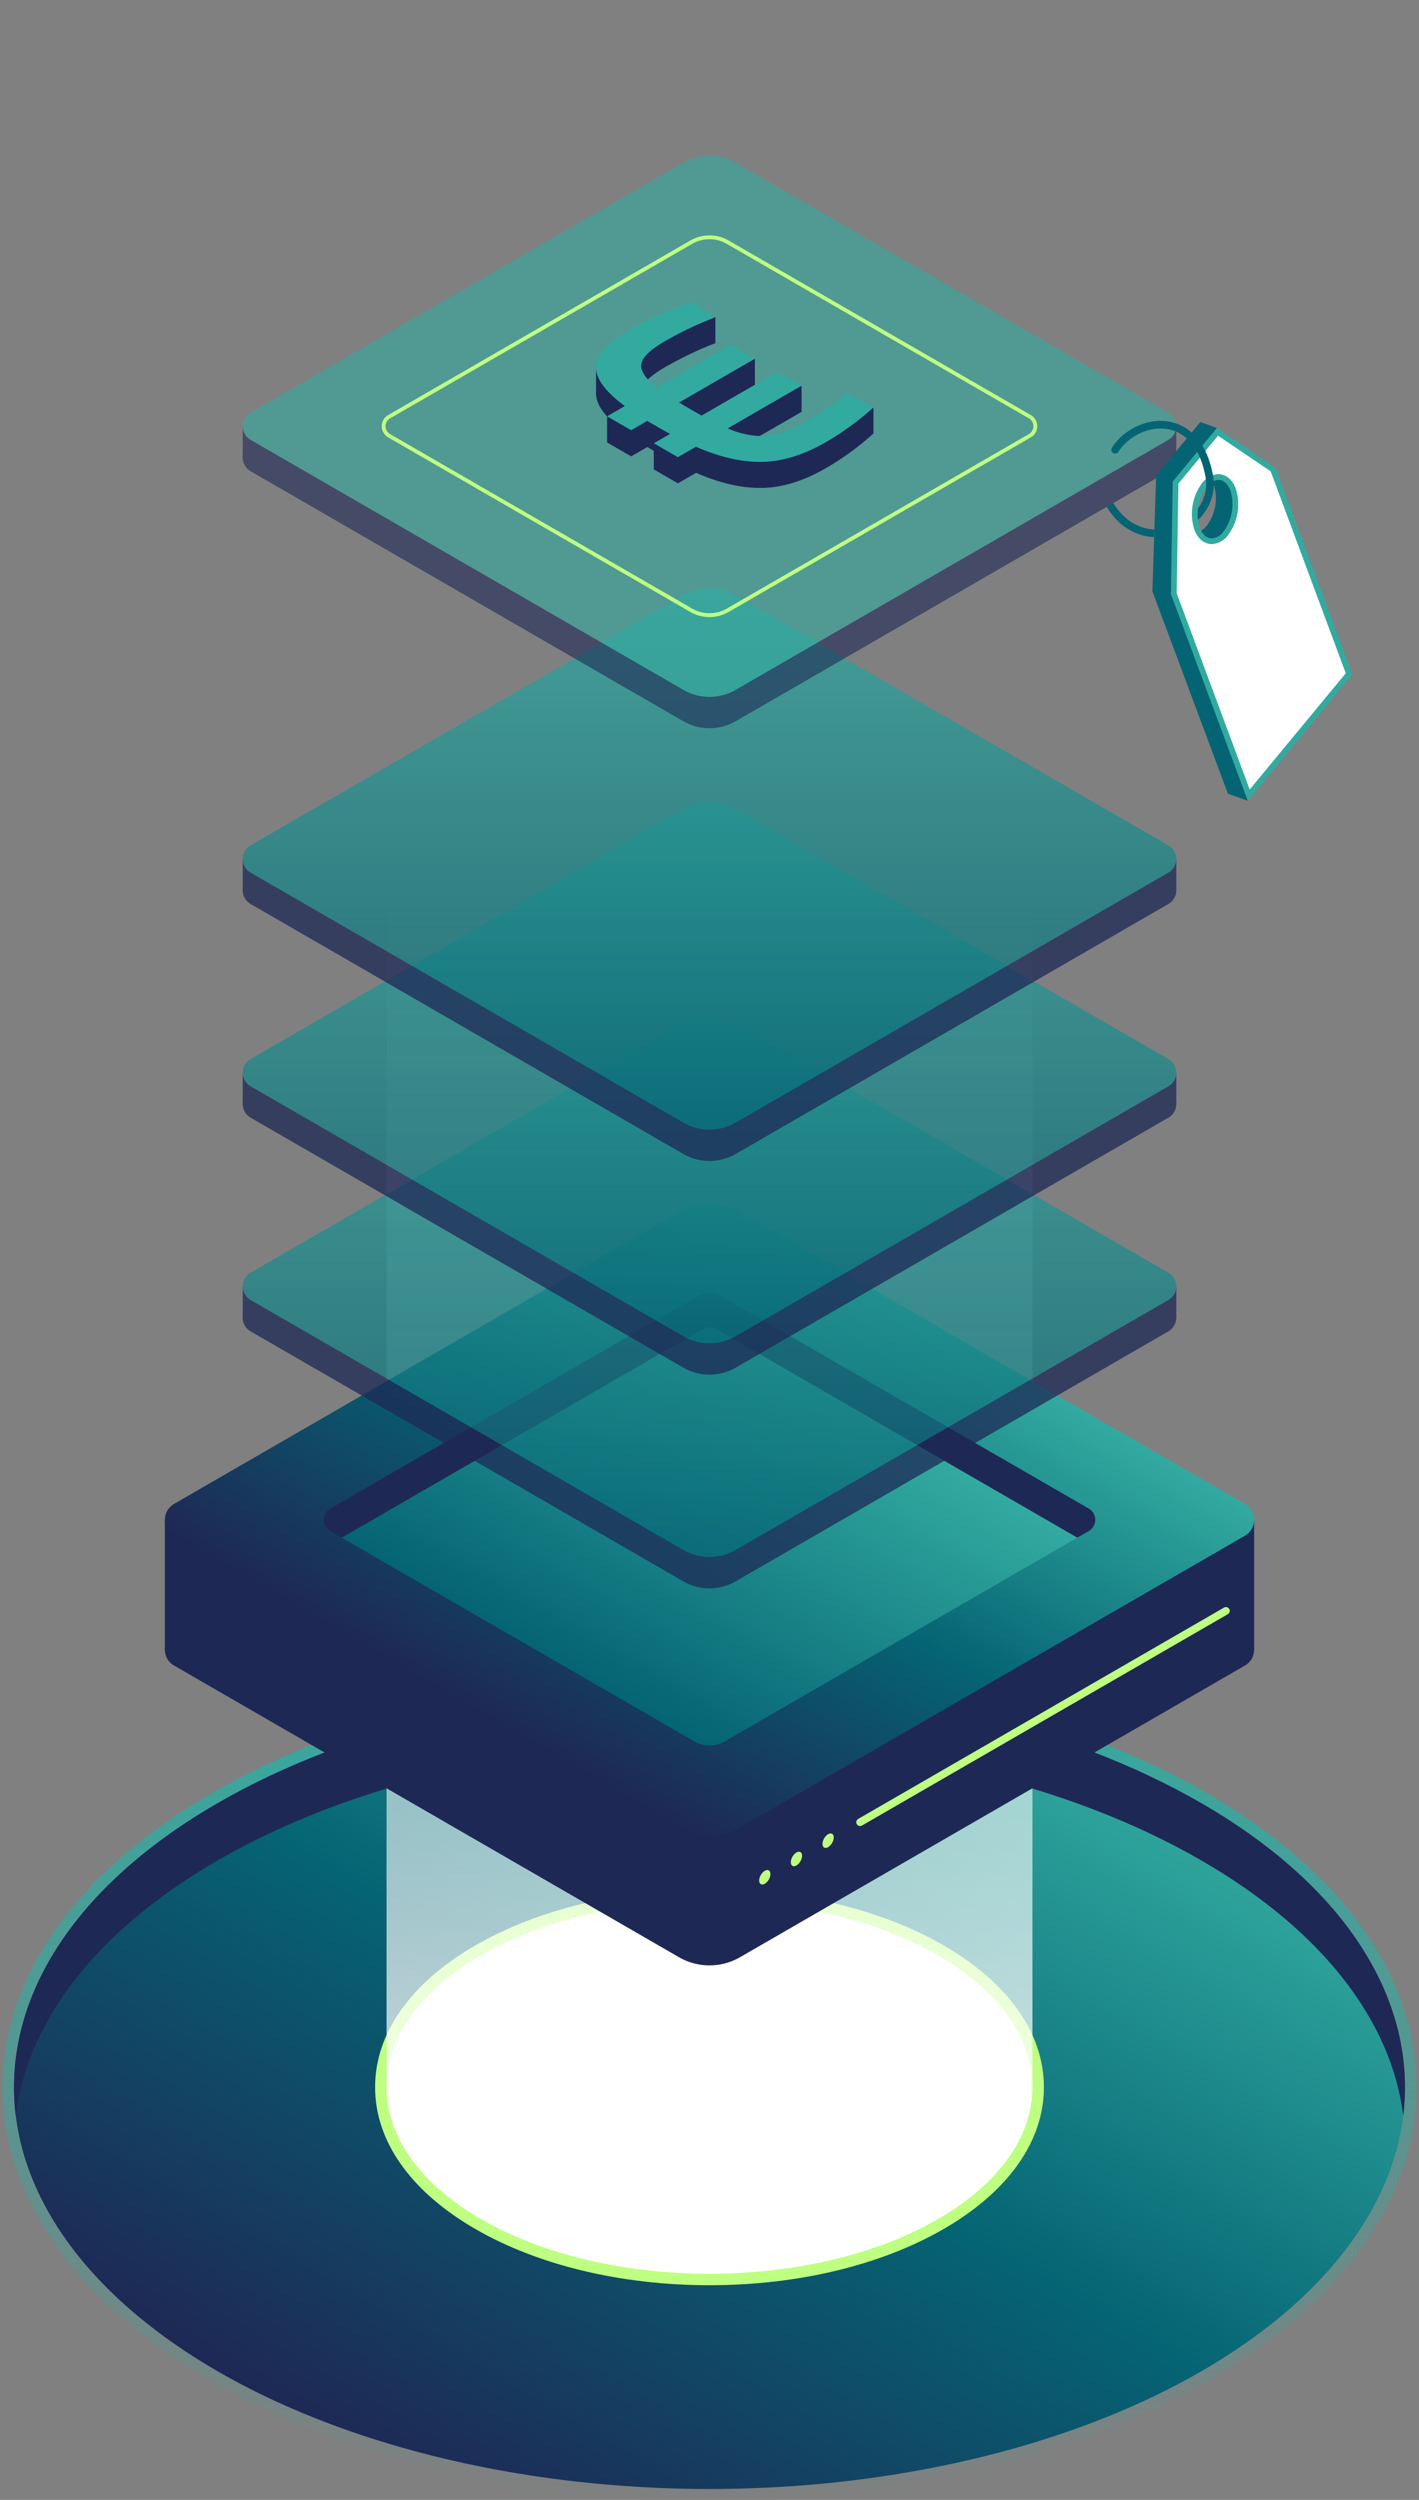 <svg xmlns="http://www.w3.org/2000/svg" xmlns:xlink="http://www.w3.org/1999/xlink" viewBox="0 0 372 655"><rect x="0" y="0" width="372" height="655" fill="#808080" stroke="none"/><defs><linearGradient id="a" x1="186" y1="233.284" x2="186" y2="546.863" gradientUnits="userSpaceOnUse"><stop offset="0" stop-color="#32aaa0" stop-opacity="0"/><stop offset="0.609" stop-color="#32aaa0" stop-opacity="0.625"/><stop offset="1" stop-color="#32aaa0"/></linearGradient><linearGradient id="b" x1="250.465" y1="435.206" x2="121.535" y2="658.52" gradientUnits="userSpaceOnUse"><stop offset="0" stop-color="#30a89e"/><stop offset="0" stop-color="#32aaa0"/><stop offset="0.5" stop-color="#056473"/><stop offset="1" stop-color="#1e2855"/></linearGradient><linearGradient id="c" y1="655.134" x2="186" y2="438.592" xlink:href="#a"/><linearGradient id="d" x1="186" y1="546.863" x2="186" y2="233.284" gradientUnits="userSpaceOnUse"><stop offset="0" stop-color="#fff"/><stop offset="1" stop-color="#fff" stop-opacity="0"/></linearGradient><linearGradient id="e" x1="222.897" y1="334.297" x2="149.103" y2="462.111" xlink:href="#b"/><linearGradient id="f" x1="210.103" y1="361.14" x2="161.897" y2="444.635" gradientUnits="userSpaceOnUse"><stop offset="0" stop-color="#32aaa0"/><stop offset="1" stop-color="#056473"/></linearGradient><linearGradient id="g" x1="186" y1="266.127" x2="186" y2="407.936" xlink:href="#f"/><linearGradient id="h" x1="186" y1="210.142" x2="186" y2="351.951" xlink:href="#f"/><linearGradient id="i" x1="186" y1="154.158" x2="186" y2="295.966" xlink:href="#f"/><clipPath id="j"><path d="M285.918,112.451l7.17,40.712,34.292-6.04-7.17-40.711Zm32.458,28.521-16.04,6.778.5-15.5-5.506-3.6-9.219,5.323.949-8.571s26.145,3.739,25.758,4.738a12.11,12.11,0,0,0-.306,8.119c.806,2.164,2.3,3.093,3.864,2.7Z" style="fill:none"/></clipPath></defs><title>illustration_vServer_reseller</title><rect x="101.336" y="233.284" width="169.328" height="313.579" style="opacity:0.2;fill:url(#a)"/><ellipse cx="186" cy="546.863" rx="182.334" ry="105.271" style="fill:url(#b)"/><path d="M186,441.592c46.664,0,93.326,10.278,128.929,30.833,71.206,41.111,71.2,107.765,0,148.875-35.6,20.556-82.267,30.834-128.93,30.834S92.673,641.856,57.07,621.3c-71.206-41.111-71.2-107.765,0-148.875,35.6-20.556,82.267-30.834,128.93-30.834m0-3v0c-49.222,0-95.543,11.093-130.43,31.236-17.787,10.269-31.584,22.279-41.009,35.7C5.341,518.654.666,532.562.666,546.864s4.675,28.209,13.9,41.337c9.425,13.419,23.222,25.429,41.008,35.7C90.457,644.041,136.777,655.134,186,655.134s95.543-11.093,130.43-31.236c17.787-10.268,31.584-22.279,41.009-35.7,9.221-13.128,13.9-27.036,13.9-41.338s-4.675-28.209-13.9-41.337c-9.425-13.419-23.222-25.429-41.008-35.7C281.543,449.685,235.223,438.592,186,438.592Z" style="fill:url(#c)"/><path d="M57.071,487.443c71.206-41.111,186.653-41.111,257.859,0,32.293,18.645,49.939,42.542,52.941,66.929,3.618-29.385-14.028-59.48-52.941-81.946-71.206-41.11-186.653-41.11-257.859,0C18.158,494.892.511,524.987,4.129,554.372,7.131,529.986,24.777,506.087,57.071,487.443Z" style="fill:#1e2855"/><path d="M186,597.244c-22.874,0-44.4-5.156-60.617-14.518-16.474-9.511-25.547-22.248-25.547-35.863s9.073-26.351,25.548-35.863c16.215-9.362,37.742-14.518,60.616-14.518s44.4,5.156,60.617,14.518c16.474,9.511,25.547,22.248,25.547,35.862s-9.073,26.352-25.548,35.864C230.4,592.088,208.873,597.244,186,597.244Z" style="fill:#fff"/><path d="M186,497.982c21.668,0,43.335,4.772,59.867,14.317,33.063,19.089,33.063,50.039,0,69.128-16.531,9.544-38.2,14.317-59.866,14.317s-43.335-4.772-59.867-14.317c-33.063-19.089-33.063-50.039,0-69.128,16.531-9.544,38.2-14.317,59.866-14.317m0-3h0c-23.133,0-44.927,5.228-61.366,14.719-16.959,9.791-26.3,22.989-26.3,37.162s9.339,27.371,26.3,37.162c16.44,9.492,38.234,14.719,61.367,14.719s44.926-5.227,61.366-14.719c16.959-9.791,26.3-22.989,26.3-37.162s-9.339-27.371-26.3-37.162c-16.44-9.492-38.234-14.719-61.366-14.719Z" style="fill:#beff82"/><rect x="101.336" y="233.284" width="169.328" height="313.579" style="opacity:0.75;fill:url(#d)"/><rect x="281.834" y="398.204" width="46.946" height="34.012" style="fill:#1e2855"/><rect x="43.22" y="398.204" width="46.946" height="34.012" style="fill:#1e2855"/><path d="M326.377,436.379,194.01,512.8a16.02,16.02,0,0,1-16.021,0L45.623,436.379a4.807,4.807,0,0,1,0-8.325L183.6,348.4a4.805,4.805,0,0,1,4.807,0l137.973,79.659A4.807,4.807,0,0,1,326.377,436.379Z" style="fill:#1e2855"/><path d="M326.377,402.366,194.01,478.788a16.02,16.02,0,0,1-16.021,0L45.623,402.367a4.807,4.807,0,0,1,0-8.325L177.99,317.62a16.02,16.02,0,0,1,16.021,0l132.366,76.421A4.807,4.807,0,0,1,326.377,402.366Z" style="fill:url(#e)"/><line x1="321.388" y1="422.062" x2="225.48" y2="477.435" style="fill:none;stroke:#beff82;stroke-linecap:round;stroke-miterlimit:10;stroke-width:2px"/><ellipse cx="200.497" cy="491.859" rx="2.088" ry="1.206" transform="translate(-325.714 419.562) rotate(-60)" style="fill:#beff82"/><ellipse cx="208.796" cy="487.067" rx="2.088" ry="1.206" transform="translate(-317.414 424.354) rotate(-60)" style="fill:#beff82"/><ellipse cx="217.096" cy="482.275" rx="2.088" ry="1.206" transform="translate(-309.115 429.146) rotate(-60)" style="fill:#beff82"/><path d="M189.205,349.074l93.206,53.813,3.006-1.735a3.4,3.4,0,0,0,0-5.9l-96.212-55.548a6.408,6.408,0,0,0-6.409,0L86.583,395.256a3.4,3.4,0,0,0,0,5.9l3.006,1.735L182.8,349.074A6.408,6.408,0,0,1,189.205,349.074Z" style="fill:#1e2855"/><path d="M190.005,456.238l92.406-53.351L187.7,348.207a3.4,3.4,0,0,0-3.4,0l-94.709,54.68,92.405,53.351A8.011,8.011,0,0,0,190.005,456.238Z" style="fill:url(#f)"/><g style="opacity:0.75"><rect x="268.134" y="337.031" width="40.236" height="8.222" style="fill:#1e2855"/><rect x="63.63" y="337.031" width="40.236" height="8.222" style="fill:#1e2855"/><path d="M306.31,348.82l-113.445,65.5a13.73,13.73,0,0,1-13.731,0L65.69,348.821a4.119,4.119,0,0,1,0-7.135l113.445-65.5a13.73,13.73,0,0,1,13.731,0l113.444,65.5A4.119,4.119,0,0,1,306.31,348.82Z" style="fill:#1e2855"/><path d="M306.31,340.6,192.865,406.1a13.73,13.73,0,0,1-13.731,0L65.69,340.6a4.119,4.119,0,0,1,0-7.135l113.445-65.5a13.73,13.73,0,0,1,13.731,0l113.444,65.5A4.119,4.119,0,0,1,306.31,340.6Z" style="fill:url(#g)"/></g><g style="opacity:0.75"><rect x="268.134" y="281.047" width="40.236" height="8.222" style="fill:#1e2855"/><rect x="63.63" y="281.047" width="40.236" height="8.222" style="fill:#1e2855"/><path d="M306.31,292.836l-113.445,65.5a13.73,13.73,0,0,1-13.731,0L65.69,292.836a4.119,4.119,0,0,1,0-7.135l113.445-65.5a13.73,13.73,0,0,1,13.731,0L306.31,285.7A4.119,4.119,0,0,1,306.31,292.836Z" style="fill:#1e2855"/><path d="M306.31,284.614l-113.445,65.5a13.73,13.73,0,0,1-13.731,0L65.69,284.614a4.119,4.119,0,0,1,0-7.135l113.445-65.5a13.73,13.73,0,0,1,13.731,0l113.444,65.5A4.119,4.119,0,0,1,306.31,284.614Z" style="fill:url(#h)"/></g><g style="opacity:0.75"><rect x="268.134" y="225.062" width="40.236" height="8.222" style="fill:#1e2855"/><rect x="63.63" y="225.062" width="40.236" height="8.222" style="fill:#1e2855"/><path d="M306.31,236.851l-113.445,65.5a13.73,13.73,0,0,1-13.731,0L65.69,236.851a4.119,4.119,0,0,1,0-7.135l113.445-65.5a13.73,13.73,0,0,1,13.731,0l113.444,65.5A4.119,4.119,0,0,1,306.31,236.851Z" style="fill:#1e2855"/><path d="M306.31,228.629l-113.445,65.5a13.73,13.73,0,0,1-13.731,0L65.69,228.63a4.119,4.119,0,0,1,0-7.135L179.135,156a13.73,13.73,0,0,1,13.731,0l113.444,65.5A4.119,4.119,0,0,1,306.31,228.629Z" style="fill:url(#i)"/></g><g style="opacity:0.6"><rect x="268.134" y="111.676" width="40.236" height="8.222" style="fill:#1e2855"/><rect x="63.63" y="111.676" width="40.236" height="8.222" style="fill:#1e2855"/><path d="M306.31,123.465l-113.445,65.5a13.73,13.73,0,0,1-13.731,0L65.69,123.466a4.119,4.119,0,0,1,0-7.135l113.445-65.5a13.73,13.73,0,0,1,13.731,0l113.444,65.5A4.119,4.119,0,0,1,306.31,123.465Z" style="fill:#1e2855"/><path d="M306.31,115.244l-113.445,65.5a13.73,13.73,0,0,1-13.731,0L65.69,115.244a4.119,4.119,0,0,1,0-7.135l113.445-65.5a13.73,13.73,0,0,1,13.731,0l113.444,65.5A4.119,4.119,0,0,1,306.31,115.244Z" style="fill:#32aaa0"/></g><path d="M165.46,119.54l-6.307-3.641,4.655-2.688q-7.734-5.677-7.545-10.338t9.046-9.776A110.347,110.347,0,0,1,181.3,85.945l6.232,3.944a100.406,100.406,0,0,0-13.14,6.286q-5.933,3.425-6.27,6.091t4.093,6.09l19.371-11.184,6.307,3.641L178,112.3l5.932,3.425,19.9-11.488,6.307,3.641-19.372,11.185a23.189,23.189,0,0,0,10.1,2.015,22.821,22.821,0,0,0,9.8-3.36,103.548,103.548,0,0,0,11.488-7.846l6.833,3.685a72.435,72.435,0,0,1-12.465,9.1q-8.71,5.029-16.7,5.18t-17.382-3.966l-4.73,2.731-6.307-3.641,4.28-2.471q-1.126-.562-3.379-1.864l-2.629-1.517Z" style="fill:#1e2855"/><polygon points="228.981 113.558 228.981 106.737 199.689 117.854 177.699 119.785 177.699 126.606 182.429 123.875 189.961 122.023 211.234 121.809 228.981 113.558" style="fill:#1e2855"/><polygon points="210.135 101.059 210.135 107.879 177.699 126.606 171.392 122.965 171.392 116.144 210.135 101.059" style="fill:#1e2855"/><polygon points="197.896 93.992 197.896 100.813 165.46 119.54 159.153 115.899 159.153 109.078 197.896 93.992" style="fill:#1e2855"/><polygon points="187.535 83.069 187.535 89.889 170.399 96.367 156.259 103.53 156.263 96.052 187.535 83.069" style="fill:#1e2855"/><path d="M165.46,112.719l-6.307-3.641,4.655-2.688q-7.734-5.677-7.545-10.338t9.046-9.776A110.347,110.347,0,0,1,181.3,79.124l6.232,3.945a100.277,100.277,0,0,0-13.14,6.285q-5.933,3.426-6.27,6.091t4.093,6.09l19.371-11.184,6.307,3.641L178,105.48l5.932,3.425,19.9-11.488,6.307,3.642-19.372,11.184a23.175,23.175,0,0,0,10.1,2.015,22.818,22.818,0,0,0,9.8-3.359,103.706,103.706,0,0,0,11.488-7.847l6.833,3.685a72.382,72.382,0,0,1-12.465,9.1q-8.71,5.029-16.7,5.18t-17.382-3.966l-4.73,2.731-6.307-3.641,4.28-2.471q-1.126-.562-3.379-1.864l-2.629-1.517Z" style="fill:#32aaa0"/><path d="M269.987,114.167,190.793,159.89a9.588,9.588,0,0,1-9.586,0l-79.194-45.723a2.876,2.876,0,0,1,0-4.981l79.194-45.723a9.588,9.588,0,0,1,9.586,0l79.194,45.723A2.876,2.876,0,0,1,269.987,114.167Z" style="fill:none;stroke:#beff82;stroke-miterlimit:10"/><path d="M314.669,110.574l-11.584,14.01-.981,30.348,19.8,53.012,28.25-32.828L329.992,120.95Zm1.711,27.162c-2.221,2.687-5.008,2.216-6.224-1.051a12.081,12.081,0,0,1,1.82-10.779c2.222-2.687,5.008-2.216,6.224,1.05A12.083,12.083,0,0,1,316.38,137.736Z" style="fill:#056473"/><polygon points="314.669 110.574 319.026 112.146 311.638 128.271 311.73 157.069 327.121 209.816 321.904 207.944 303.343 154.599 303.961 124.644 314.669 110.574" style="fill:#056473"/><path d="M307.712,155.521l.476-29.089,10.982-13.283,14.56,9.86,19.927,53.535L327.37,208.337Zm11.675-30.536A4.878,4.878,0,0,0,315.755,127a12.743,12.743,0,0,0-1.945,11.52c.777,2.086,2.189,3.282,3.873,3.282a4.875,4.875,0,0,0,3.632-2.015,12.74,12.74,0,0,0,1.945-11.52C322.484,126.181,321.072,124.985,319.387,124.985Z" style="fill:#fff"/><path d="M319.313,114.153l13.8,9.343L352.8,176.4,327.62,206.858l-19.156-51.466.469-28.685,10.38-12.554m-1.629,28.4a5.6,5.6,0,0,0,4.209-2.287,13.555,13.555,0,0,0,2.07-12.259c-.879-2.362-2.59-3.771-4.577-3.771a5.6,5.6,0,0,0-4.209,2.287,13.558,13.558,0,0,0-2.07,12.259c.879,2.362,2.59,3.771,4.577,3.771m1.342-30.406-11.584,14.011-.483,29.493,20.162,54.166,27.389-33.127-20.161-54.166-15.323-10.377Zm-1.342,28.906c-1.3,0-2.485-.953-3.171-2.794a12.084,12.084,0,0,1,1.82-10.78,4.122,4.122,0,0,1,3.054-1.743c1.3,0,2.485.953,3.17,2.794a12.084,12.084,0,0,1-1.82,10.78,4.119,4.119,0,0,1-3.053,1.743Z" style="fill:#32aaa0"/><g style="clip-path:url(#j)"><path d="M292.344,117.834c5.484-8.523,21.487-11.151,24.7,7.091,2.231,12.669-17.963,22.739-26.786,6.1" style="fill:none;stroke:#056473;stroke-linecap:round;stroke-miterlimit:10;stroke-width:2px"/></g></svg>